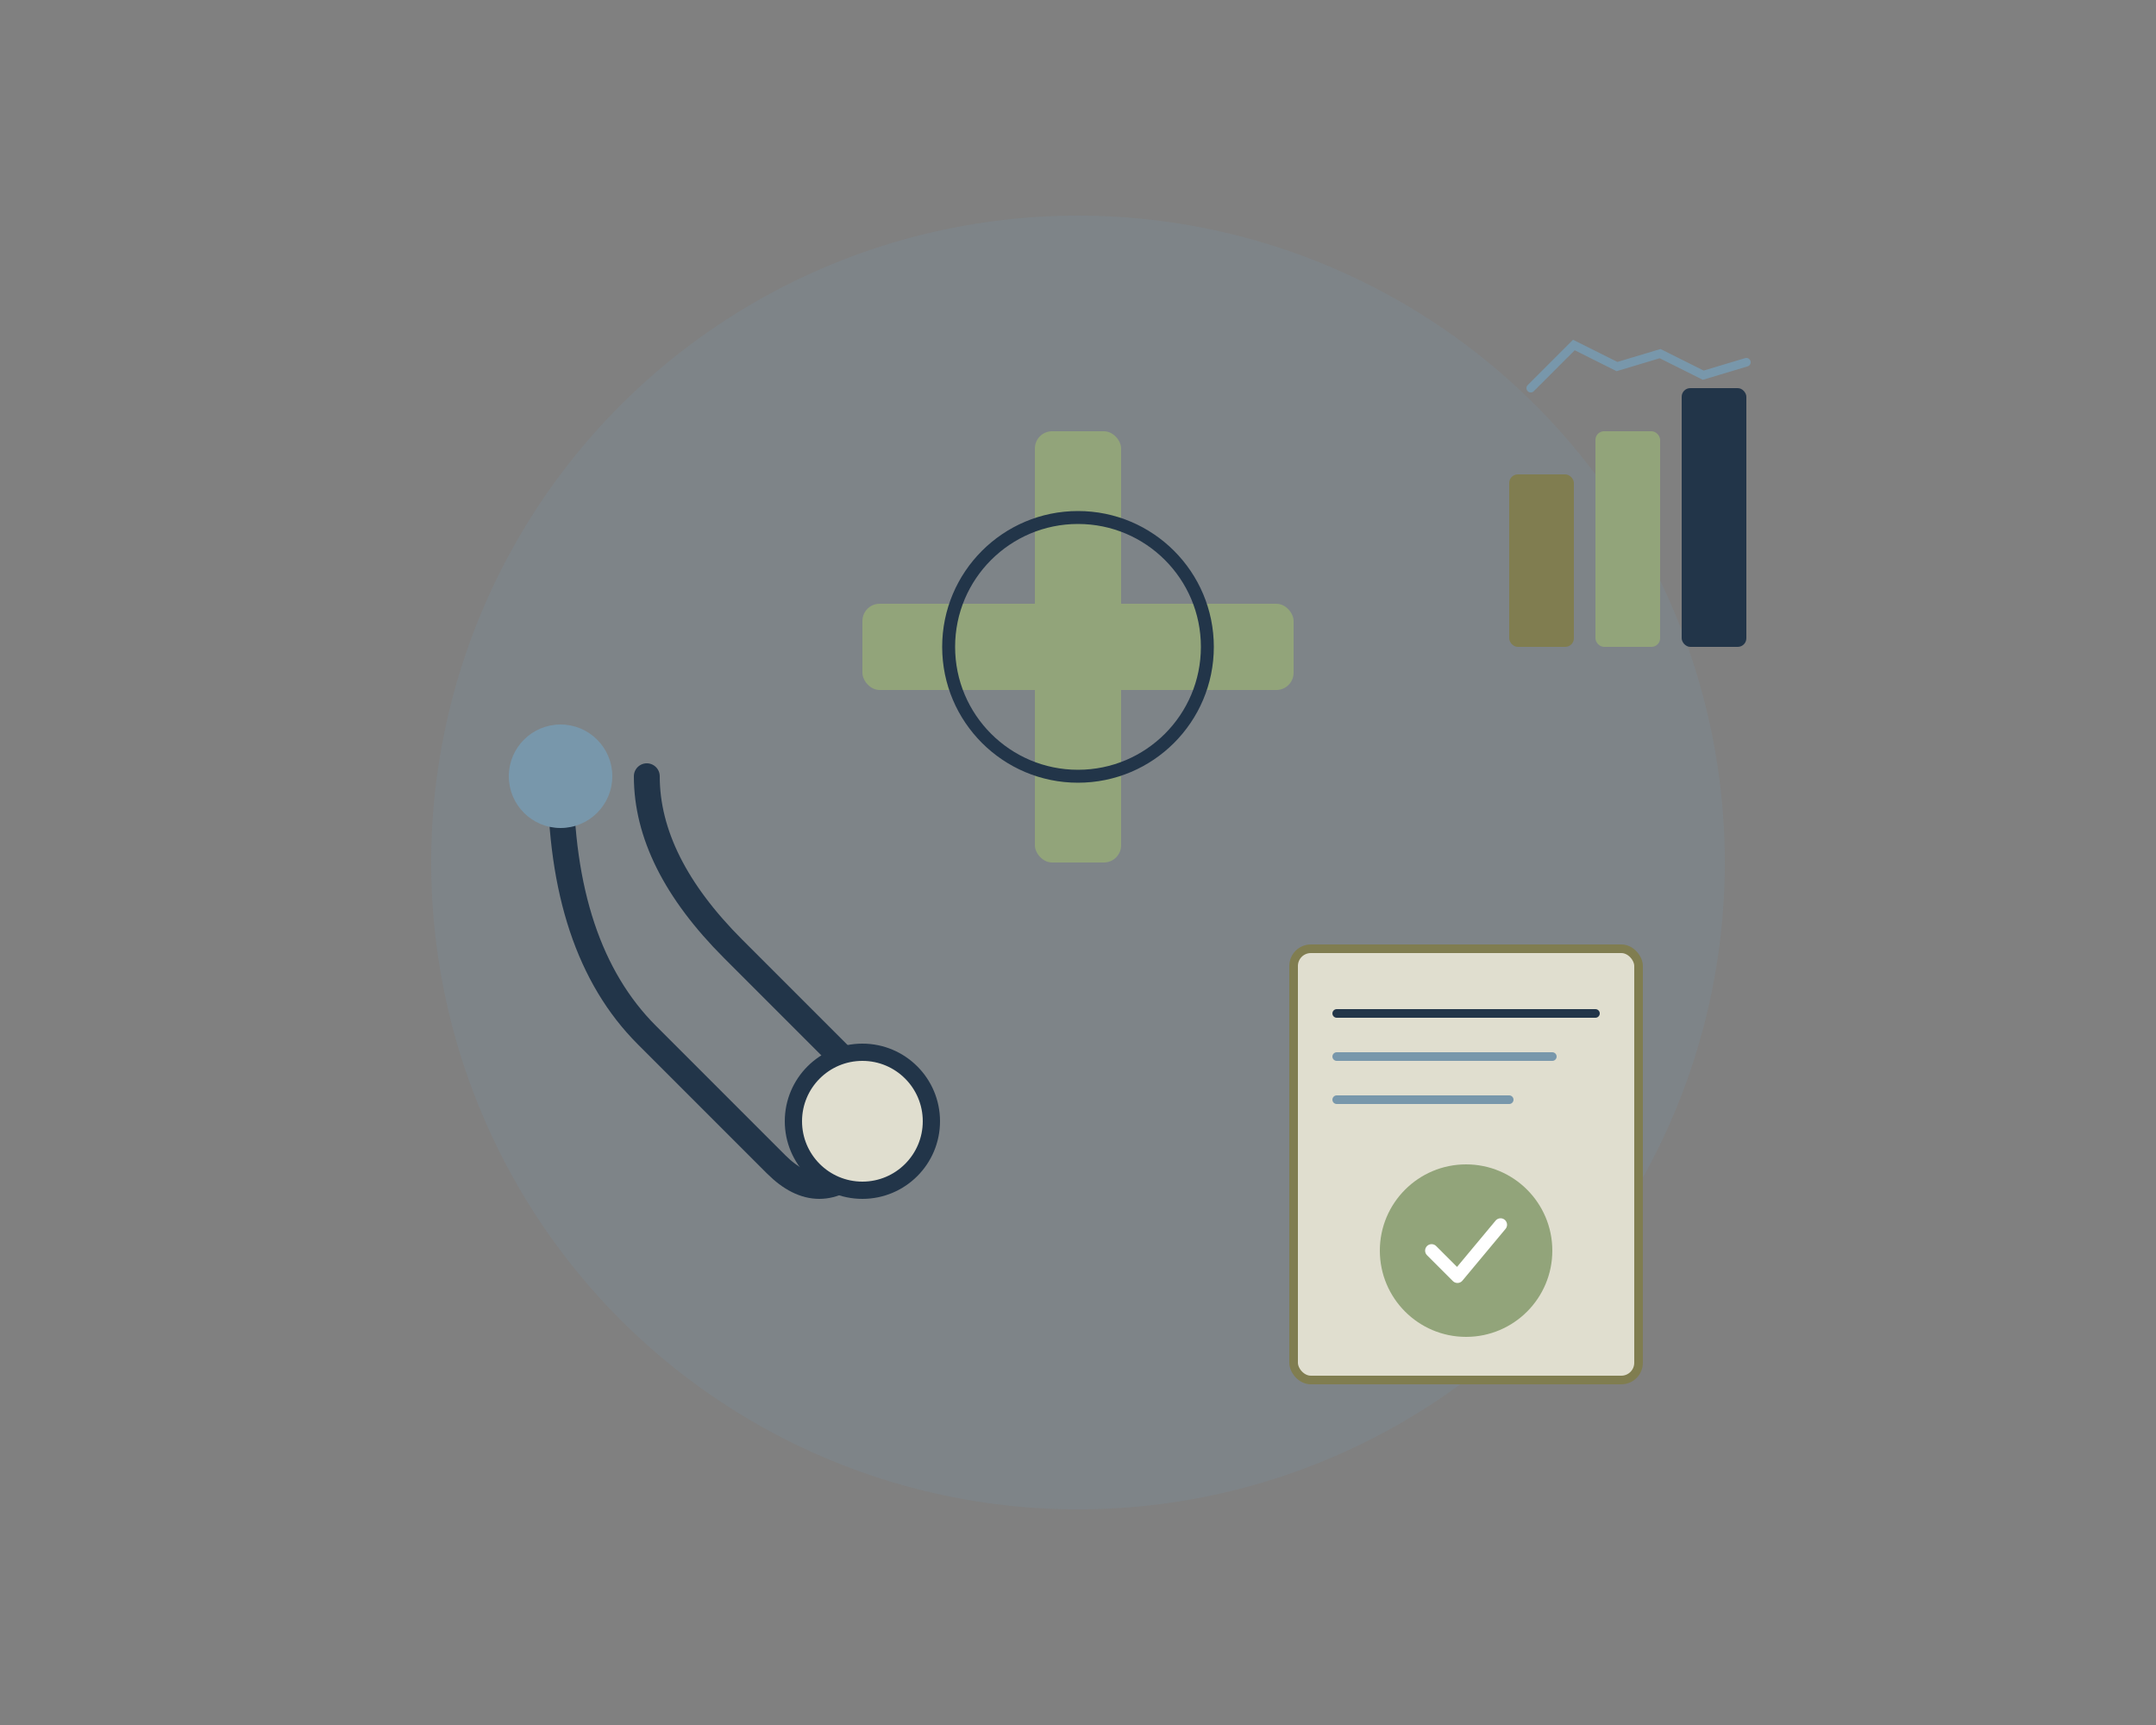 <svg width="500" height="400" viewBox="0 0 500 400" fill="none" xmlns="http://www.w3.org/2000/svg">
  <rect x="0" y="0" width="500" height="400" fill="#808080" stroke="none"/>
  <!-- Background -->
  <circle cx="250" cy="200" r="150" fill="#7897AB" opacity="0.2"/>
  
  <!-- Medical cross -->
  <g transform="translate(200, 100)">
    <rect x="40" y="0" width="20" height="100" rx="4" fill="#92A47A"/>
    <rect x="0" y="40" width="100" height="20" rx="4" fill="#92A47A"/>
    <circle cx="50" cy="50" r="30" stroke="#223549" stroke-width="3" fill="none"/>
  </g>
  
  <!-- Stethoscope -->
  <g transform="translate(100, 180)">
    <path d="M30 0 Q30 40 50 60 L80 90 Q90 100 100 90 Q110 80 100 70 L70 40 Q50 20 50 0" stroke="#223549" stroke-width="6" fill="none" stroke-linecap="round"/>
    <circle cx="30" cy="0" r="12" fill="#7897AB"/>
    <circle cx="100" cy="80" r="16" stroke="#223549" stroke-width="4" fill="#E0DECF"/>
  </g>
  
  <!-- Document with checkmark -->
  <g transform="translate(300, 220)">
    <rect x="0" y="0" width="80" height="100" rx="4" fill="#E0DECF" stroke="#807D50" stroke-width="2"/>
    <line x1="10" y1="15" x2="70" y2="15" stroke="#223549" stroke-width="2" stroke-linecap="round"/>
    <line x1="10" y1="25" x2="60" y2="25" stroke="#7897AB" stroke-width="2" stroke-linecap="round"/>
    <line x1="10" y1="35" x2="50" y2="35" stroke="#7897AB" stroke-width="2" stroke-linecap="round"/>
    <circle cx="40" cy="70" r="20" fill="#92A47A"/>
    <path d="M32 70 L38 76 L48 64" stroke="white" stroke-width="3" stroke-linecap="round" stroke-linejoin="round"/>
  </g>
  
  <!-- Money/chart icon -->
  <g transform="translate(350, 80)">
    <rect x="0" y="30" width="15" height="40" rx="2" fill="#807D50"/>
    <rect x="20" y="20" width="15" height="50" rx="2" fill="#92A47A"/>
    <rect x="40" y="10" width="15" height="60" rx="2" fill="#223549"/>
    <path d="M5 10 L15 0 L25 5 L35 2 L45 7 L55 4" stroke="#7897AB" stroke-width="2" stroke-linecap="round" fill="none"/>
  </g>
</svg>
